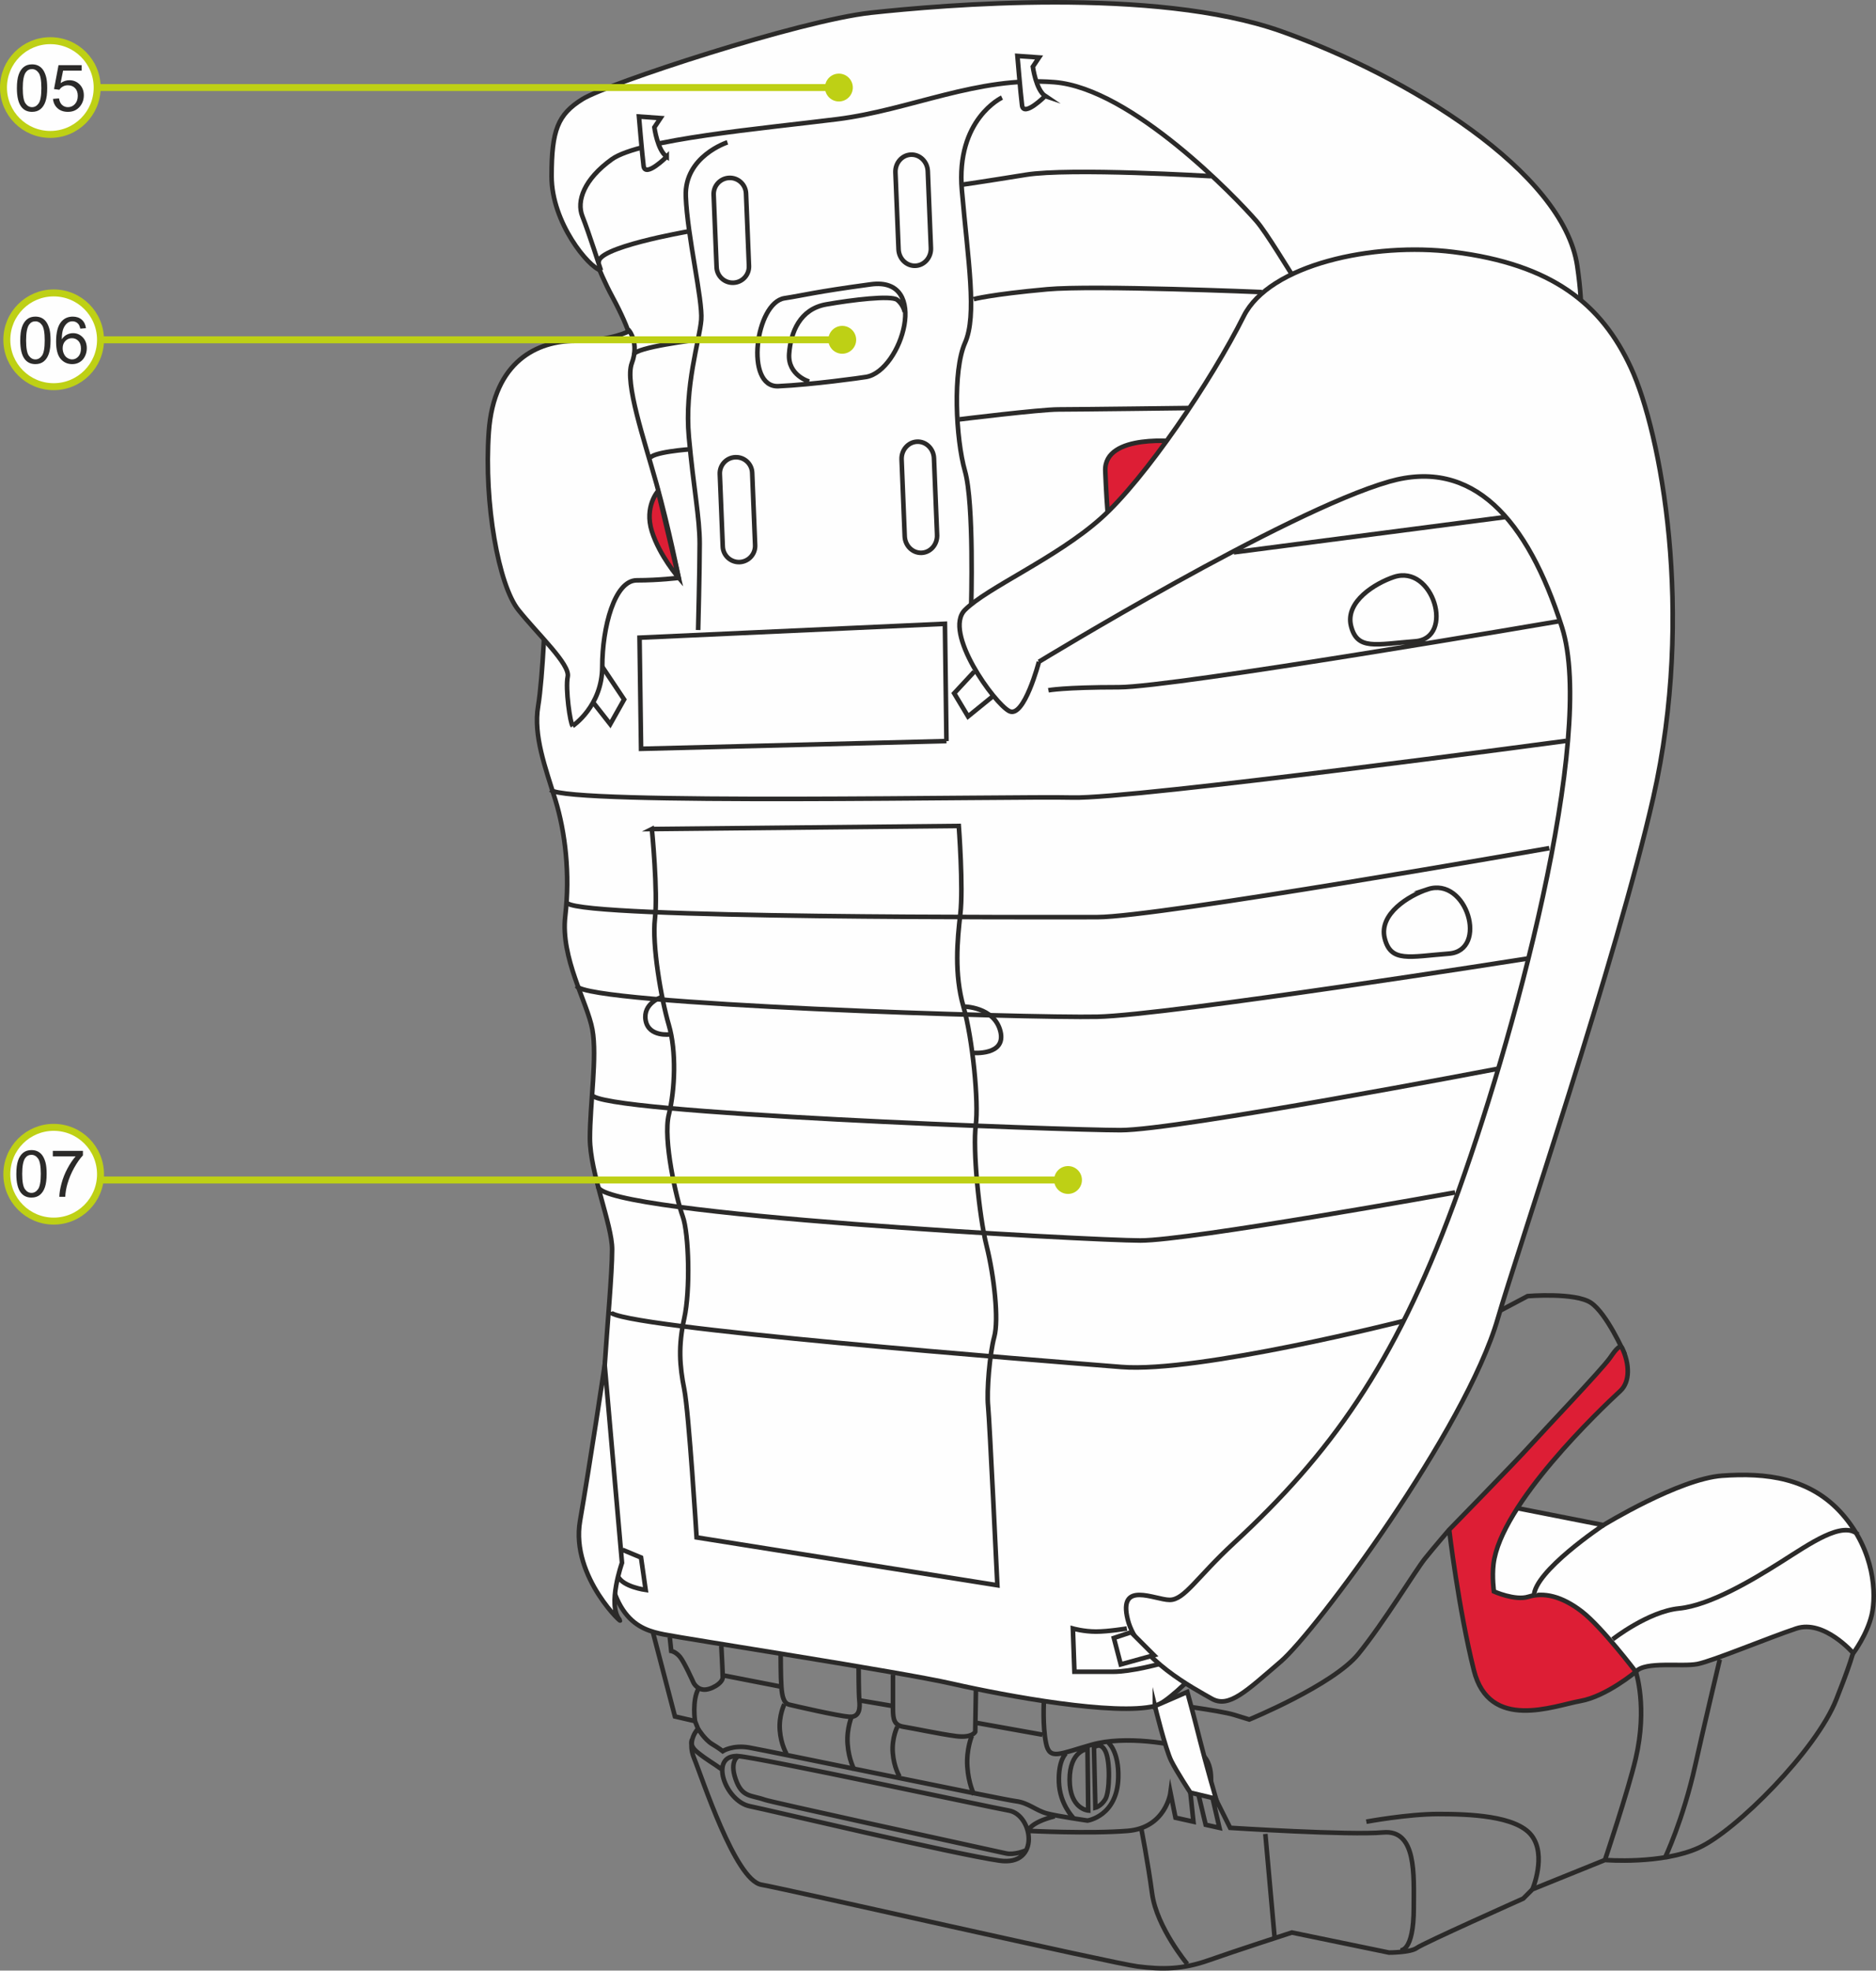 <?xml version="1.0" encoding="UTF-8"?>
<!DOCTYPE svg PUBLIC "-//W3C//DTD SVG 1.1//EN" "http://www.w3.org/Graphics/SVG/1.1/DTD/svg11.dtd">
<!-- Creator: CorelDRAW 2017 -->
<svg xmlns="http://www.w3.org/2000/svg" xml:space="preserve" width="71.338mm" height="74.891mm" version="1.1" style="shape-rendering:geometricPrecision; text-rendering:geometricPrecision; image-rendering:optimizeQuality; fill-rule:evenodd; clip-rule:evenodd"
viewBox="0 0 2761.65 2899.16"
 xmlns:xlink="http://www.w3.org/1999/xlink">
 <rect x="0" y="0" width="2761.65" height="2899.16" fill="#808080" stroke="none"/>
 <defs>
  <style type="text/css">
   <![CDATA[
    .str2 {stroke:#BED015;stroke-width:10.24;stroke-miterlimit:2.613}
    .str1 {stroke:#BED015;stroke-width:10.24;stroke-miterlimit:4}
    .str0 {stroke:#2B2A29;stroke-width:6.76;stroke-miterlimit:10}
    .fil0 {fill:none}
    .fil2 {fill:none;fill-rule:nonzero}
    .fil1 {fill:#FEFEFE;fill-rule:nonzero}
    .fil5 {fill:#2B2A29;fill-rule:nonzero}
    .fil3 {fill:#DD1E35;fill-rule:nonzero}
    .fil4 {fill:#BED015;fill-rule:nonzero}
   ]]>
  </style>
 </defs>
 <g id="Слой_x0020_1">
  <path class="fil0 str0" d="M954.97 2377.68l38.61 147.57 29.51 6.82 4.53 11.35c0,0 -17.17,16.14 -5.82,43.39 11.35,27.23 60.32,179.14 98.92,185.92 38.59,6.82 517.66,115.8 553.98,120.34 36.31,4.53 65.83,4.53 104.43,-9.08 38.61,-13.63 122.61,-40.88 122.61,-40.88l143.03 29.51c0,0 31.79,0 40.87,-6.8 9.08,-6.81 156.67,-72.65 156.67,-72.65l13.61 -13.63 106.71 -43.14c0,0 84,6.83 138.49,-18.16 54.49,-24.96 172.55,-143.04 202.06,-217.98 29.53,-74.92 59.04,-152.11 -6.81,-158.91 -65.84,-6.81 -383.69,-15.9 -383.69,-15.9l-122.61 -88.55 200.91 -246.29c0,0 -25.48,-57.91 -48.79,-73.84 -22.97,-15.71 -93.32,-9.94 -93.32,-9.94l-74.7 39.46 -1219.23 431.39zm299.4 146.15c0,0 -8.3,18.15 -6.65,41.72 1.67,23.58 9.98,38.12 9.98,38.12m63.19 -63.2c0,0 -8.32,16.63 -6.65,38.26 1.67,21.62 9.98,34.92 9.98,34.92"/>
  <path class="fil1" d="M1326.04 69.24c68.02,-11.61 374.08,7.26 486.67,72.64 112.6,65.37 483.05,483.05 483.05,483.05 0,0 79.92,501.2 76.27,555.68 -3.64,54.49 -217.92,715.47 -257.88,813.54 -39.94,98.08 -355.92,501.21 -414.03,515.73 -58.11,14.53 -217.91,-14.52 -297.81,-32.68 -79.92,-18.15 -388.62,-65.39 -424.94,-72.64 -36.31,-7.27 -87.17,-21.78 -87.17,-167.05 0,-145.28 -3.63,-170.72 0,-228.83 3.64,-58.11 10.9,-134.37 10.9,-170.69 0,-36.32 -32.68,-112.61 -32.68,-163.43 0,-50.84 10.88,-119.85 3.62,-159.81 -7.25,-39.95 -47.2,-105.32 -39.94,-167.07 7.27,-61.74 0,-123.49 -14.53,-170.71 -14.53,-47.21 -32.68,-94.43 -25.41,-138.02 7.25,-43.58 10.89,-148.91 10.89,-148.91l127.11 -381.34c0,0 1.08,-16.82 -29.05,-72.64 -41.42,-76.8 -61.74,-177.97 -61.74,-177.97 0,0 188.87,-138 486.68,-188.86z"/>
  <path class="fil2 str0" d="M1326.04 69.24c68.02,-11.61 374.08,7.26 486.67,72.64 112.6,65.37 483.05,483.05 483.05,483.05 0,0 79.92,501.2 76.27,555.68 -3.64,54.49 -217.92,715.47 -257.88,813.54 -39.94,98.08 -355.92,501.21 -414.03,515.73 -58.11,14.53 -217.91,-14.52 -297.81,-32.68 -79.92,-18.15 -388.62,-65.39 -424.94,-72.64 -36.31,-7.27 -87.17,-21.78 -87.17,-167.05 0,-145.28 -3.63,-170.72 0,-228.83 3.64,-58.11 10.9,-134.37 10.9,-170.69 0,-36.32 -32.68,-112.61 -32.68,-163.43 0,-50.84 10.88,-119.85 3.62,-159.81 -7.25,-39.95 -47.2,-105.32 -39.94,-167.07 7.27,-61.74 0,-123.49 -14.53,-170.71 -14.53,-47.21 -32.68,-94.43 -25.41,-138.02 7.25,-43.58 10.89,-148.91 10.89,-148.91l127.11 -381.34c0,0 1.08,-16.82 -29.05,-72.64 -41.42,-76.8 -61.74,-177.97 -61.74,-177.97 0,0 188.87,-138 486.68,-188.86z"/>
  <path class="fil1" d="M842.99 1068.03c0,0 43.58,-29.06 43.58,-87.17 0,-58.11 18.18,-127.11 50.84,-127.11 32.68,0 61.74,-3.64 61.74,-3.64 0,0 -14.53,-72.64 -32.68,-138.02 -18.16,-65.37 -47.22,-148.91 -36.33,-177.96 10.9,-29.06 -3.63,-47.21 -3.63,-47.21 0,0 -25.41,14.53 -79.89,14.53 -54.48,0 -119.86,29.05 -127.11,134.37 -7.27,105.34 14.52,225.18 43.58,261.5 29.06,36.33 76.26,79.91 72.64,98.07 -3.63,18.16 3.64,69.01 7.27,72.64z"/>
  <path class="fil2 str0" d="M842.99 1068.03c0,0 43.58,-29.06 43.58,-87.17 0,-58.11 18.18,-127.11 50.84,-127.11 32.68,0 61.74,-3.64 61.74,-3.64 0,0 -14.53,-72.64 -32.68,-138.02 -18.16,-65.37 -47.22,-148.91 -36.33,-177.96 10.9,-29.06 -3.63,-47.21 -3.63,-47.21 0,0 -25.41,14.53 -79.89,14.53 -54.48,0 -119.86,29.05 -127.11,134.37 -7.27,105.34 14.52,225.18 43.58,261.5 29.06,36.33 76.26,79.91 72.64,98.07 -3.63,18.16 3.64,69.01 7.27,72.64"/>
  <path class="fil1" d="M911.99 2382.77c10.38,12.47 -72.64,-61.71 -58.11,-145.27 14.53,-83.55 36.33,-228.83 36.33,-228.83l25.43 290.56c0,0 -21.81,61.75 -3.65,83.54z"/>
  <path class="fil2 str0" d="M911.99 2382.77c10.38,12.47 -72.64,-61.71 -58.11,-145.27 14.53,-83.55 36.33,-228.83 36.33,-228.83l25.43 290.56c0,0 -21.81,61.75 -3.65,83.54zm47.63 -1163.1c0,0 9.08,93.08 4.53,131.69 -4.53,38.61 9.1,118.06 20.45,156.67 11.35,38.59 9.08,95.36 0,131.69 -9.08,36.32 11.35,124.88 20.43,149.83 9.08,24.98 11.35,108.98 2.27,149.86 -9.08,40.87 -6.8,70.4 0,104.44 6.81,34.05 18.16,217.96 18.16,217.96l442.74 70.39c0,0 -11.35,-240.67 -13.62,-263.38 -2.26,-22.69 2.27,-77.16 9.08,-102.15 6.82,-24.99 0,-88.55 -11.35,-133.96 -11.35,-45.42 -20.43,-143.04 -15.9,-177.1 4.54,-34.06 -4.55,-127.15 -18.18,-174.82 -13.61,-47.69 -9.07,-97.63 -4.53,-136.24 4.53,-38.6 -2.27,-129.41 -2.27,-129.41l-451.82 4.53zm433.65 -129.41l-2.26 -172.55 -449.55 20.43 2.27 163.48 449.55 -11.36zm-118.06 -535.75c52.22,-9.07 94.8,-148.11 6.8,-136.21 -84,11.35 -97.62,15.88 -127.14,20.43 -42.62,6.57 -59.02,131.68 -9.08,129.41 49.96,-2.27 122.35,-12.4 129.43,-13.63zm199.8 -410.95c0,0 -68.12,31.79 -59.04,136.23 9.08,104.44 22.7,183.9 4.55,224.78 -18.16,40.87 -13.64,140.76 0,188.45 13.63,47.67 9.1,199.8 9.1,199.8m-358.75 -683.41c0,0 -63.57,20.43 -61.31,79.47 2.28,59.04 25.01,152.12 22.73,181.63 -2.3,29.51 -24.99,97.64 -18.18,172.57 6.81,74.92 15.88,118.05 15.88,156.66 0,38.59 -2.27,127.14 -2.27,127.14m83.89 -124.75c0.52,13.15 -9.72,24.25 -22.87,24.79 -13.15,0.53 -24.24,-9.71 -24.77,-22.86l-4.32 -106.62c-0.53,-13.15 9.71,-24.25 22.86,-24.77 13.15,-0.53 24.25,9.69 24.77,22.85l4.33 106.62zm267.85 -15.05c0.56,13.94 -9.65,25.68 -22.82,26.21 -13.14,0.53 -24.27,-10.34 -24.81,-24.28l-4.59 -113c-0.55,-13.94 9.67,-25.67 22.81,-26.21 13.17,-0.53 24.28,10.34 24.84,24.28l4.58 112.99zm-276.93 -395.89c0.52,13.15 -9.72,24.25 -22.87,24.77 -13.15,0.55 -24.24,-9.7 -24.77,-22.85l-4.32 -106.62c-0.53,-13.15 9.71,-24.26 22.86,-24.79 13.15,-0.53 24.25,9.71 24.79,22.86l4.31 106.62zm267.85 -26.41c0.56,13.94 -9.65,25.67 -22.81,26.21 -13.15,0.53 -24.28,-10.34 -24.83,-24.28l-4.59 -113c-0.55,-13.94 9.67,-25.67 22.81,-26.2 13.17,-0.53 24.28,10.34 24.84,24.28l4.58 113zm-179.18 196.56c0,0 -31.79,-9.08 -29.53,-40.86 2.27,-31.79 15.9,-65.85 54.49,-72.65 38.61,-6.81 95.37,-13.63 104.45,-6.81 9.08,6.81 11.35,18.16 11.35,18.16m-458.62 574.41l24.98 31.78 20.43 -36.33 -32.19 -48.17m547.58 7.3l-29.51 31.79 20.43 34.04 36.33 -29.51m-43.16 456.3c0,0 45.37,0.07 54.45,36.39 9.08,36.33 -40.86,31.79 -40.86,31.79m-458.63 -81.74c0,0 -27.25,9.08 -22.71,34.06 4.53,24.96 36.33,20.43 36.33,20.43m672.03 874.14c0,0 -27.23,4.53 -45.41,4.53 -18.16,0 -34.06,-4.53 -34.06,-4.53l2.27 63.57 56.77 0c27.23,0 68.11,-11.35 68.11,-11.35m-790.11 -168.02l27.25 11.35 6.82 47.69c0,0 -34.06,-4.55 -40.88,-20.44"/>
  <path class="fil1" d="M884.64 397.87c-18.16,-4.53 -72.65,-70.39 -72.65,-138.49 0,-68.12 9.09,-90.83 45.41,-113.53 36.33,-22.7 320.13,-115.78 424.57,-127.15 104.45,-11.35 417.76,-38.6 603.94,27.25 186.18,65.84 415.51,206.61 435.92,345.1 20.43,138.51 -20.43,120.34 -36.33,158.94 -15.9,38.6 -213.41,68.11 -265.64,20.43 -52.22,-47.68 -140.76,-211.15 -170.28,-245.21 -29.51,-34.06 -183.9,-195.25 -297.43,-204.33 -113.53,-9.1 -211.16,40.84 -320.14,54.48 -108.97,13.63 -290.63,29.53 -331.47,59.04 -40.86,29.51 -52.21,61.3 -43.14,84 9.08,22.71 27.25,79.47 27.25,79.47z"/>
  <path class="fil2 str0" d="M884.64 397.87c-18.16,-4.53 -72.65,-70.39 -72.65,-138.49 0,-68.12 9.09,-90.83 45.41,-113.53 36.33,-22.7 320.13,-115.78 424.57,-127.15 104.45,-11.35 417.76,-38.6 603.94,27.25 186.18,65.84 415.51,206.61 435.92,345.1 20.43,138.51 -20.43,120.34 -36.33,158.94 -15.9,38.6 -213.41,68.11 -265.64,20.43 -52.22,-47.68 -140.76,-211.15 -170.28,-245.21 -29.51,-34.06 -183.9,-195.25 -297.43,-204.33 -113.53,-9.1 -211.16,40.84 -320.14,54.48 -108.97,13.63 -290.63,29.53 -331.47,59.04 -40.86,29.51 -52.21,61.3 -43.14,84 9.08,22.71 27.25,79.47 27.25,79.47"/>
  <path class="fil1" d="M1538.6 141.29c0,0 -31.79,31.79 -34.06,13.63 -2.27,-18.16 -6.81,-72.65 -6.81,-72.65l31.78 2.27 -9.08 13.61c0,0 4.56,34.06 18.18,43.14z"/>
  <path class="fil2 str0" d="M1538.6 141.29c0,0 -31.79,31.79 -34.06,13.63 -2.27,-18.16 -6.81,-72.65 -6.81,-72.65l31.78 2.27 -9.08 13.61c0,0 4.56,34.06 18.18,43.14z"/>
  <path class="fil1" d="M981.47 230.47c0,0 -31.79,31.79 -34.06,13.63 -2.27,-18.16 -6.82,-72.65 -6.82,-72.65l31.78 2.27 -9.08 13.61c0,0 4.56,34.06 18.18,43.14z"/>
  <path class="fil2 str0" d="M981.47 230.47c0,0 -31.79,31.79 -34.06,13.63 -2.27,-18.16 -6.82,-72.65 -6.82,-72.65l31.78 2.27 -9.08 13.61c0,0 4.56,34.06 18.18,43.14z"/>
  <path class="fil3" d="M1736.06 649.85c0,0 -111.26,-13.61 -108.98,43.14 2.27,56.76 6.8,102.18 6.8,102.18l102.18 -145.32z"/>
  <path class="fil2 str0" d="M1736.06 649.85c0,0 -111.26,-13.61 -108.98,43.14 2.27,56.76 6.8,102.18 6.8,102.18l102.18 -145.32z"/>
  <path class="fil3" d="M968.64 722.51c0,0 -20.43,22.7 -9.08,59.03 11.35,36.32 39.59,68.57 39.59,68.57l-30.51 -127.6z"/>
  <path class="fil2 str0" d="M968.64 722.51c0,0 -20.43,22.7 -9.08,59.03 11.35,36.32 39.59,68.57 39.59,68.57l-30.51 -127.6z"/>
  <path class="fil1" d="M1529.41 973.59c0,0 -21.78,83.54 -43.58,72.64 -21.78,-10.9 -98.04,-116.22 -65.36,-148.91 32.67,-32.68 134.35,-76.26 199.74,-134.37 65.37,-58.11 163.43,-203.39 210.65,-297.83 37.92,-75.84 190.66,-109.18 308.71,-94.42 145.28,18.15 217.91,76.26 261.5,170.7 43.59,94.42 94.42,359.57 32.7,631.95 -53.56,236.29 -201.29,671.06 -228.82,766.34 -47.21,163.43 -268.75,461.26 -319.61,504.83 -50.84,43.58 -76.27,69.02 -101.7,54.49 -25.41,-14.54 -108.97,-58.12 -123.48,-116.24 -14.52,-58.11 39.96,-29.03 61.75,-29.03 21.78,0 39.67,-33.01 94.42,-83.55 141.64,-130.75 236.07,-261.5 323.24,-497.56 87.17,-236.08 210.65,-690.07 159.81,-849.88 -50.84,-159.79 -131.62,-249.32 -254.24,-214.29 -152.53,43.59 -515.73,265.13 -515.73,265.13z"/>
  <path class="fil2 str0" d="M1529.41 973.59c0,0 -21.78,83.54 -43.58,72.64 -21.78,-10.9 -98.04,-116.22 -65.36,-148.91 32.67,-32.68 134.35,-76.26 199.74,-134.37 65.37,-58.11 163.43,-203.39 210.65,-297.83 37.92,-75.84 190.66,-109.18 308.71,-94.42 145.28,18.15 217.91,76.26 261.5,170.7 43.59,94.42 94.42,359.57 32.7,631.95 -53.56,236.29 -201.29,671.06 -228.82,766.34 -47.21,163.43 -268.75,461.26 -319.61,504.83 -50.84,43.58 -76.27,69.02 -101.7,54.49 -25.41,-14.54 -108.97,-58.12 -123.48,-116.24 -14.52,-58.11 39.96,-29.03 61.75,-29.03 21.78,0 39.67,-33.01 94.42,-83.55 141.64,-130.75 236.07,-261.5 323.24,-497.56 87.17,-236.08 210.65,-690.07 159.81,-849.88 -50.84,-159.79 -131.62,-249.32 -254.24,-214.29 -152.53,43.59 -515.73,265.13 -515.73,265.13z"/>
  <path class="fil1" d="M2408.05 2459.42c0,0 -36.31,-4.56 -86.25,-27.26 -49.97,-22.7 -143.04,-90.8 -143.04,-90.8l43.13 -124.89 138.5 27.26c0,0 111.25,-68.12 174.83,-72.67 63.57,-4.53 129.43,2.28 177.09,56.77 47.67,54.49 49.94,118.06 43.13,147.59 -6.8,29.51 -27.23,56.74 -27.23,56.74 0,0 -43.14,-49.94 -84,-36.31 -40.88,13.61 -122.61,47.68 -145.32,52.22 -22.71,4.54 -77.2,-4.54 -90.82,11.35z"/>
  <path class="fil2 str0" d="M2408.05 2459.42c0,0 -36.31,-4.56 -86.25,-27.26 -49.97,-22.7 -143.04,-90.8 -143.04,-90.8l43.13 -124.89 138.5 27.26c0,0 111.25,-68.12 174.83,-72.67 63.57,-4.53 129.43,2.28 177.09,56.77 47.67,54.49 49.94,118.06 43.13,147.59 -6.8,29.51 -27.23,56.74 -27.23,56.74 0,0 -43.14,-49.94 -84,-36.31 -40.88,13.61 -122.61,47.68 -145.32,52.22 -22.71,4.54 -77.2,-4.54 -90.82,11.35zm-34.06 -47.68c0,0 52.22,-40.89 97.63,-45.42 45.42,-4.55 106.71,-40.88 149.84,-68.12 43.15,-27.23 90.83,-61.28 113.54,-40.84"/>
  <path class="fil3" d="M2408.05 2459.42c0,0 -43.13,36.3 -81.74,43.13 -38.59,6.81 -133.97,45.44 -156.66,-45.4 -22.71,-90.83 -36.33,-206.61 -36.33,-206.61 0,0 97.65,-99.9 118.08,-122.6 20.42,-22.73 104.82,-111.21 118.05,-129.44 5.12,-7.05 14.97,-22.64 18.49,-15.27 11.09,23.33 11.81,49.66 -2.58,62.97 -29.54,27.23 -176.17,166.75 -186.81,254.74 -2.35,19.43 0.62,40.41 0.62,40.41 0,0 31.09,13.89 50.49,7.85 22.71,-7.1 49.42,-1.06 78.92,21.64 29.53,22.72 79.47,88.57 79.47,88.57z"/>
  <path class="fil2 str0" d="M2408.05 2459.42c0,0 -43.13,36.3 -81.74,43.13 -38.59,6.81 -133.97,45.44 -156.66,-45.4 -22.71,-90.83 -36.33,-206.61 -36.33,-206.61 0,0 97.65,-99.9 118.08,-122.6 20.42,-22.73 104.82,-111.21 118.05,-129.44 5.12,-7.05 14.97,-22.64 18.49,-15.27 11.09,23.33 11.81,49.66 -2.58,62.97 -29.54,27.23 -176.17,166.75 -186.81,254.74 -2.35,19.43 0.62,40.41 0.62,40.41 0,0 31.09,13.89 50.49,7.85 22.71,-7.1 49.42,-1.06 78.92,21.64 29.53,22.72 79.47,88.57 79.47,88.57zm123.63 -18.09c0,0 -24.43,103.15 -36.05,155.41 -18.01,81.09 -45.04,137.38 -45.04,137.38m-87.95 2.28c0,0 34.13,-101.8 45.15,-148.68 18.01,-76.58 0.26,-128.3 0.26,-128.3m-660.2 430.12c0,0 -45.05,-54.04 -51.82,-103.6 -6.76,-49.56 -15.76,-94.6 -15.76,-94.6m380.64 177.93c0,0 20.28,4.51 20.28,-63.07 0,-47.29 4.52,-114.87 -45.04,-110.36 -49.56,4.49 -225.26,-6.76 -225.26,-6.76l-29.27 -58.56 13.51 58.56 -20.27 -4.51 -11.27 -47.29 -11.27 0 4.51 42.78 -26.4 -5.87 -7.39 -36.91c0,0 -6.75,51.78 -63.05,56.29 -56.32,4.52 -146.41,0 -146.41,0m742.34 85.97c0,0 21.24,-49.93 -1.3,-79.21 -22.52,-29.27 -92.35,-31.52 -137.4,-31.52 -45.04,0 -105.85,11.25 -105.85,11.25m-148.67 18.03l13.52 150.91m-857.6 -289.58c0,0 -4.2,8.41 7.37,17.89 14.74,12.06 23.19,16.03 35.81,25.29m25.27 -18.97c30.9,2.21 370.57,75.21 398.02,80.03 35.81,6.33 46.92,82.38 -13.68,73.72 -66.34,-9.48 -339.08,-74.35 -367.49,-80.04 -36.86,-7.37 -61.07,-76.86 -16.85,-73.7zm0 0c0,0 -13.68,6.32 -4.21,33.69 9.47,27.38 22.11,23.16 43.17,30.55 9.97,3.5 278.42,62.15 354.78,78.8 12.7,2.77 28.5,-4.05 28.5,-4.05m-481.7 -179.22c0,0 9.97,16.02 20.5,22.33 10.53,6.31 15.8,10.53 15.8,10.53 0,0 14.73,-9.48 38.96,-5.26 24.21,4.2 374.86,76.85 392.76,78.95 17.9,2.12 29.5,13.7 45.29,17.92 15.79,4.21 60.01,10.53 60.01,10.53 0,0 43.74,-6.32 45.29,-63.17 1.05,-38.96 -14.75,-51.6 -14.75,-51.6m-117.87 129.93c0,0 2.03,-12 38.89,-21.48m60.03 -12.62l-2.12 -88.45c0,0 9.49,-9.48 16.85,5.26 7.36,14.74 6.33,60.02 0,70.54 -6.32,10.53 -14.73,12.66 -14.73,12.66zm-11.59 -86.36l1.05 90.55c0,0 -27.37,-2.1 -27.37,-45.27 0,-43.17 26.32,-45.29 26.32,-45.29zm180.7 57.41c0,0 8.84,-44.77 -22.75,-55.3 -31.6,-10.53 -103.19,-22.11 -151.63,-8.42 -48.44,13.7 -62.12,23.16 -67.38,-2.1 -5.27,-25.28 -3.17,-62.12 -3.17,-62.12m-100.04 -15.8l-1.05 61.07c0,0 -4.2,9.48 -28.43,6.33 -24.21,-3.17 -63.16,-11.58 -76.86,-13.7 -13.7,-2.1 -15.79,-10.53 -15.79,-26.32l0 -50.54m-50.56 -9.48c0,0 0,36.86 1.06,47.39 1.05,10.51 1.05,25.26 -14.75,24.21 -15.8,-1.05 -80.03,-15.79 -88.45,-17.89 -8.41,-2.11 -10.52,-12.66 -11.57,-26.33 -1.05,-13.7 -1.05,-47.39 -1.05,-47.39m-87.4 -12.64c0,0 2.11,37.92 2.11,46.33 0,8.43 -17.9,18.96 -28.43,17.9 -10.53,-1.05 -14.74,-10.53 -14.74,-10.53 0,0 -13.68,-30.55 -20.01,-37.91 -6.32,-7.36 -12.63,-8.41 -12.63,-8.41l-2.12 -20.01m77.93 55.8l86.35 16.85m114.77 20.01l49.49 8.41m120.03 24.21l100.04 17.92m45.29 122.13c0,0 -20.01,-20.01 -21.07,-52.64 -1.05,-32.64 10.55,-42.12 10.55,-42.12m-546.27 -47.36c0,0 -4.44,-30.58 5.04,-47.4m685.92 21.4c0,0 81.08,10.13 103.05,16.89l21.96 6.76c0,0 123.31,-50.68 160.48,-96.29 37.16,-45.61 84.47,-123.32 97.97,-140.21 13.52,-16.89 35.82,-42.68 35.82,-42.68"/>
  <polygon class="fil1" points="1665.06,2401.33 1639.72,2409.78 1649.86,2448.64 1698.84,2435.12 "/>
  <polygon class="fil2 str0" points="1665.06,2401.33 1639.72,2409.78 1649.86,2448.64 1698.84,2435.12 "/>
  <path class="fil1" d="M1700.13 2509.89c0,0 15.61,63.75 24.06,80.64 8.44,16.89 28.16,46.75 28.16,46.75l37.72 9c0,0 -15.2,-52.37 -23.65,-86.16 -8.44,-33.79 -18.59,-70.95 -18.59,-70.95l-47.7 20.72z"/>
  <path class="fil2 str0" d="M1700.13 2509.89c0,0 15.61,63.75 24.06,80.64 8.44,16.89 28.16,46.75 28.16,46.75l37.72 9c0,0 -15.2,-52.37 -23.65,-86.16 -8.44,-33.79 -18.59,-70.95 -18.59,-70.95l-47.7 20.72zm351.79 -1661.02c58.12,-19.37 90.09,90.09 31.53,94.6 -58.56,4.51 -85.59,13.52 -94.6,-22.52 -9.02,-36.04 36.04,-63.07 63.07,-72.08zm49.55 459.48c58.12,-19.37 90.09,90.09 31.53,94.61 -58.56,4.49 -85.58,13.51 -94.61,-22.53 -9.01,-36.04 36.05,-63.07 63.08,-72.08zm-36.04 635.18c0,0 -301.81,76.57 -414.44,67.58 -112.63,-9 -747.8,-58.57 -752.31,-81.09m1243.33 -175.68c0,0 -391.24,70.68 -463.3,70.68 -72.08,0 -789.19,-38.32 -798.21,-78.91m1323.59 -173.62c0,0 -471.28,90.19 -554.71,90.19 -83.42,0 -768.87,-24.81 -777.9,-51.87m1377.69 -200.68c0,0 -529.88,83.44 -633.6,85.69 -103.71,2.26 -750.86,-18.04 -766.65,-45.09m1431.82 -202.94c0,0 -577.24,101.46 -665.18,101.46 -87.93,0 -750.86,2.25 -780.18,-20.28m1470.16 -239.02c0,0 -638.12,85.7 -726.06,83.43 -87.94,-2.25 -744.09,11.28 -768.89,-11.27m1483.66 -248.03c0,0 -565.95,96.95 -647.12,96.95 -81.17,0 -103.74,4.51 -103.74,4.51m671.95 -254.79l-399.12 51.87m-64.62 -212.33c0,0 -166.4,2.07 -193.44,2.07 -27.05,0 -145.61,14.57 -145.61,14.57m445.13 -187.21c0,0 -247.53,-10.41 -316.17,-4.15 -83.78,7.62 -108.16,14.54 -108.16,14.54m349.43 -180.95c0,0 -208,-12.48 -272.48,-2.07 -64.46,10.39 -93.59,14.54 -93.59,14.54m-400.1 389.22c0,0 -60.28,4.15 -60.28,14.54m69.63 -175.61c0,0 -92.48,11.42 -92.48,21.82"/>
  <path class="fil1" d="M2360.38 2243.73c0,0 -102.33,68.07 -102.33,104.65l102.33 -104.65z"/>
  <path class="fil2 str0" d="M2360.38 2243.73c0,0 -102.33,68.07 -102.33,104.65m-1245.15 -2007.86c0,0 -139.64,24.13 -131.02,46.55m272.74 2120.15c0,0 -8.32,16.62 -6.65,38.24 1.66,21.63 9.98,34.92 9.98,34.92m272.69 -26.6c0,0 -8.32,19.65 -6.65,45.2 1.67,25.54 9.98,41.27 9.98,41.27"/>
  <line class="fil2 str1" x1="34.65" y1="499.89" x2="1239.86" y2= "499.89" />
  <path class="fil4" d="M1239.86 520.38c11.31,0 20.49,-9.17 20.49,-20.48 0,-11.31 -9.18,-20.49 -20.49,-20.49 -11.31,0 -20.48,9.18 -20.48,20.49 0,11.31 9.17,20.48 20.48,20.48z"/>
  <path class="fil1" d="M147.97 499.91c0,38.06 -30.84,68.95 -68.95,68.95 -38.07,0 -68.97,-30.89 -68.97,-68.95 0,-38.09 30.89,-68.98 68.97,-68.98 38.12,0 68.95,30.89 68.95,68.98z"/>
  <path class="fil2 str2" d="M147.97 499.91c0,38.06 -30.84,68.95 -68.95,68.95 -38.07,0 -68.97,-30.89 -68.97,-68.95 0,-38.09 30.89,-68.98 68.97,-68.98 38.12,0 68.95,30.89 68.95,68.98z"/>
  <path class="fil5" d="M29.8 500.76c0,-8.1 0.84,-14.61 2.52,-19.54 1.65,-4.93 4.15,-8.75 7.42,-11.44 3.28,-2.68 7.4,-4.01 12.38,-4.01 3.66,0 6.88,0.73 9.67,2.22 2.76,1.49 5.04,3.6 6.86,6.4 1.79,2.79 3.2,6.18 4.23,10.16 1.03,4.01 1.54,9.4 1.54,16.2 0,8.02 -0.81,14.5 -2.47,19.43 -1.65,4.93 -4.12,8.75 -7.4,11.44 -3.28,2.68 -7.42,4.04 -12.44,4.04 -6.58,0 -11.79,-2.36 -15.55,-7.1 -4.53,-5.69 -6.77,-14.96 -6.77,-27.8zm8.64 0c0,11.22 1.33,18.7 3.96,22.41 2.63,3.71 5.85,5.58 9.73,5.58 3.85,0 7.1,-1.87 9.73,-5.61 2.63,-3.71 3.96,-11.19 3.96,-22.38 0,-11.27 -1.33,-18.75 -3.96,-22.46 -2.63,-3.71 -5.91,-5.56 -9.84,-5.56 -3.85,0 -6.94,1.63 -9.24,4.9 -2.9,4.17 -4.34,11.87 -4.34,23.11zm88.12 -17.94l-8.35 0.65c-0.73,-3.28 -1.79,-5.69 -3.17,-7.18 -2.28,-2.41 -5.07,-3.6 -8.4,-3.6 -2.68,0 -5.01,0.76 -7.05,2.25 -2.66,1.92 -4.74,4.74 -6.26,8.45 -1.54,3.71 -2.33,8.97 -2.38,15.83 2.03,-3.09 4.5,-5.39 7.42,-6.88 2.93,-1.49 5.99,-2.22 9.19,-2.22 5.61,0 10.38,2.06 14.31,6.18 3.93,4.12 5.91,9.46 5.91,15.99 0,4.31 -0.92,8.29 -2.76,11.98 -1.87,3.69 -4.42,6.5 -7.64,8.45 -3.22,1.98 -6.91,2.95 -11.03,2.95 -6.99,0 -12.68,-2.57 -17.1,-7.72 -4.42,-5.15 -6.64,-13.63 -6.64,-25.47 0,-13.22 2.44,-22.84 7.32,-28.83 4.25,-5.23 10,-7.86 17.23,-7.86 5.39,0 9.78,1.52 13.22,4.53 3.44,3.04 5.5,7.21 6.18,12.52zm-34.31 29.51c0,2.9 0.62,5.66 1.84,8.29 1.22,2.66 2.95,4.66 5.18,6.04 2.19,1.38 4.53,2.09 6.94,2.09 3.55,0 6.61,-1.44 9.16,-4.31 2.55,-2.85 3.82,-6.75 3.82,-11.65 0,-4.74 -1.25,-8.45 -3.77,-11.19 -2.52,-2.71 -5.72,-4.06 -9.54,-4.06 -3.79,0 -7.02,1.35 -9.65,4.06 -2.66,2.74 -3.98,6.31 -3.98,10.73z"/>
  <line class="fil2 str1" x1="51.98" y1="1735.99" x2="1572.23" y2= "1735.99" />
  <path class="fil4" d="M1572.23 1756.47c11.31,0 20.48,-9.17 20.48,-20.48 0,-11.31 -9.17,-20.49 -20.48,-20.49 -11.31,0 -20.49,9.18 -20.49,20.49 0,11.31 9.18,20.48 20.49,20.48z"/>
  <path class="fil1" d="M147.97 1727.52c0,38.06 -30.84,68.95 -68.95,68.95 -38.07,0 -68.97,-30.89 -68.97,-68.95 0,-38.09 30.89,-68.98 68.97,-68.98 38.12,0 68.95,30.89 68.95,68.98z"/>
  <path class="fil2 str2" d="M147.97 1727.52c0,38.06 -30.84,68.95 -68.95,68.95 -38.07,0 -68.97,-30.89 -68.97,-68.95 0,-38.09 30.89,-68.98 68.97,-68.98 38.12,0 68.95,30.89 68.95,68.98z"/>
  <path class="fil5" d="M24.04 1726.98c0,-8.1 0.84,-14.61 2.52,-19.54 1.65,-4.93 4.15,-8.75 7.42,-11.44 3.28,-2.68 7.4,-4.01 12.38,-4.01 3.66,0 6.88,0.73 9.67,2.22 2.76,1.49 5.04,3.6 6.86,6.4 1.79,2.79 3.2,6.18 4.23,10.16 1.03,4.01 1.54,9.4 1.54,16.2 0,8.02 -0.81,14.5 -2.47,19.43 -1.65,4.93 -4.12,8.75 -7.4,11.44 -3.28,2.68 -7.42,4.04 -12.44,4.04 -6.58,0 -11.79,-2.36 -15.55,-7.1 -4.53,-5.69 -6.77,-14.96 -6.77,-27.8zm8.64 0c0,11.22 1.33,18.7 3.96,22.41 2.63,3.71 5.85,5.58 9.73,5.58 3.85,0 7.1,-1.87 9.73,-5.61 2.63,-3.71 3.96,-11.19 3.96,-22.38 0,-11.27 -1.33,-18.75 -3.96,-22.46 -2.63,-3.71 -5.91,-5.56 -9.84,-5.56 -3.85,0 -6.94,1.63 -9.24,4.9 -2.9,4.17 -4.34,11.87 -4.34,23.11zm45.09 -25.74l0 -8.08 44.31 0 0 6.56c-4.36,4.63 -8.67,10.79 -12.95,18.45 -4.28,7.7 -7.59,15.61 -9.92,23.74 -1.68,5.72 -2.76,12 -3.22,18.81l-8.64 0c0.08,-5.39 1.14,-11.9 3.17,-19.51 2.03,-7.61 4.93,-14.99 8.73,-22.06 3.77,-7.07 7.8,-13.06 12.06,-17.91l-33.52 0z"/>
  <line class="fil2 str1" x1="29.72" y1="128.79" x2="1234.92" y2= "128.79" />
  <path class="fil4" d="M1234.93 149.27c11.31,0 20.49,-9.18 20.49,-20.49 0,-11.31 -9.18,-20.49 -20.49,-20.49 -11.31,0 -20.49,9.18 -20.49,20.49 0,11.31 9.18,20.49 20.49,20.49z"/>
  <path class="fil1" d="M143.04 128.8c0,38.06 -30.84,68.95 -68.95,68.95 -38.07,0 -68.97,-30.89 -68.97,-68.95 0,-38.09 30.89,-68.98 68.97,-68.98 38.12,0 68.95,30.89 68.95,68.98z"/>
  <path class="fil2 str2" d="M143.04 128.8c0,38.06 -30.84,68.95 -68.95,68.95 -38.07,0 -68.97,-30.89 -68.97,-68.95 0,-38.09 30.89,-68.98 68.97,-68.98 38.12,0 68.95,30.89 68.95,68.98z"/>
  <path class="fil5" d="M24.87 129.65c0,-8.1 0.84,-14.61 2.52,-19.54 1.65,-4.93 4.15,-8.75 7.42,-11.44 3.28,-2.68 7.4,-4.01 12.38,-4.01 3.66,0 6.88,0.73 9.67,2.22 2.76,1.49 5.04,3.6 6.86,6.4 1.79,2.79 3.2,6.18 4.23,10.16 1.03,4.01 1.54,9.4 1.54,16.2 0,8.02 -0.81,14.5 -2.47,19.43 -1.65,4.93 -4.12,8.75 -7.4,11.44 -3.28,2.68 -7.42,4.04 -12.44,4.04 -6.58,0 -11.79,-2.36 -15.55,-7.1 -4.53,-5.69 -6.77,-14.96 -6.77,-27.8zm8.64 0c0,11.22 1.33,18.7 3.96,22.41 2.63,3.71 5.85,5.58 9.73,5.58 3.85,0 7.1,-1.87 9.73,-5.61 2.63,-3.71 3.96,-11.19 3.96,-22.38 0,-11.27 -1.33,-18.75 -3.96,-22.46 -2.63,-3.71 -5.91,-5.56 -9.84,-5.56 -3.85,0 -6.94,1.63 -9.24,4.9 -2.9,4.17 -4.34,11.87 -4.34,23.11zm44.52 15.83l8.83 -0.76c0.65,4.31 2.17,7.53 4.55,9.67 2.38,2.17 5.26,3.25 8.62,3.25 4.04,0 7.48,-1.52 10.27,-4.58 2.79,-3.04 4.2,-7.07 4.2,-12.14 0,-4.8 -1.35,-8.56 -4.04,-11.33 -2.68,-2.76 -6.21,-4.15 -10.57,-4.15 -2.71,0 -5.15,0.62 -7.32,1.84 -2.19,1.22 -3.9,2.82 -5.15,4.77l-7.89 -1.03 6.61 -35.15 34.04 0 0 8.02 -27.32 0 -3.69 18.4c4.09,-2.85 8.4,-4.28 12.93,-4.28 5.99,0 11.03,2.06 15.15,6.21 4.09,4.15 6.15,9.46 6.15,15.96 0,6.21 -1.82,11.54 -5.42,16.04 -4.39,5.56 -10.38,8.32 -17.97,8.32 -6.23,0 -11.33,-1.73 -15.26,-5.23 -3.93,-3.5 -6.18,-8.1 -6.75,-13.85z"/>
 </g>
</svg>
